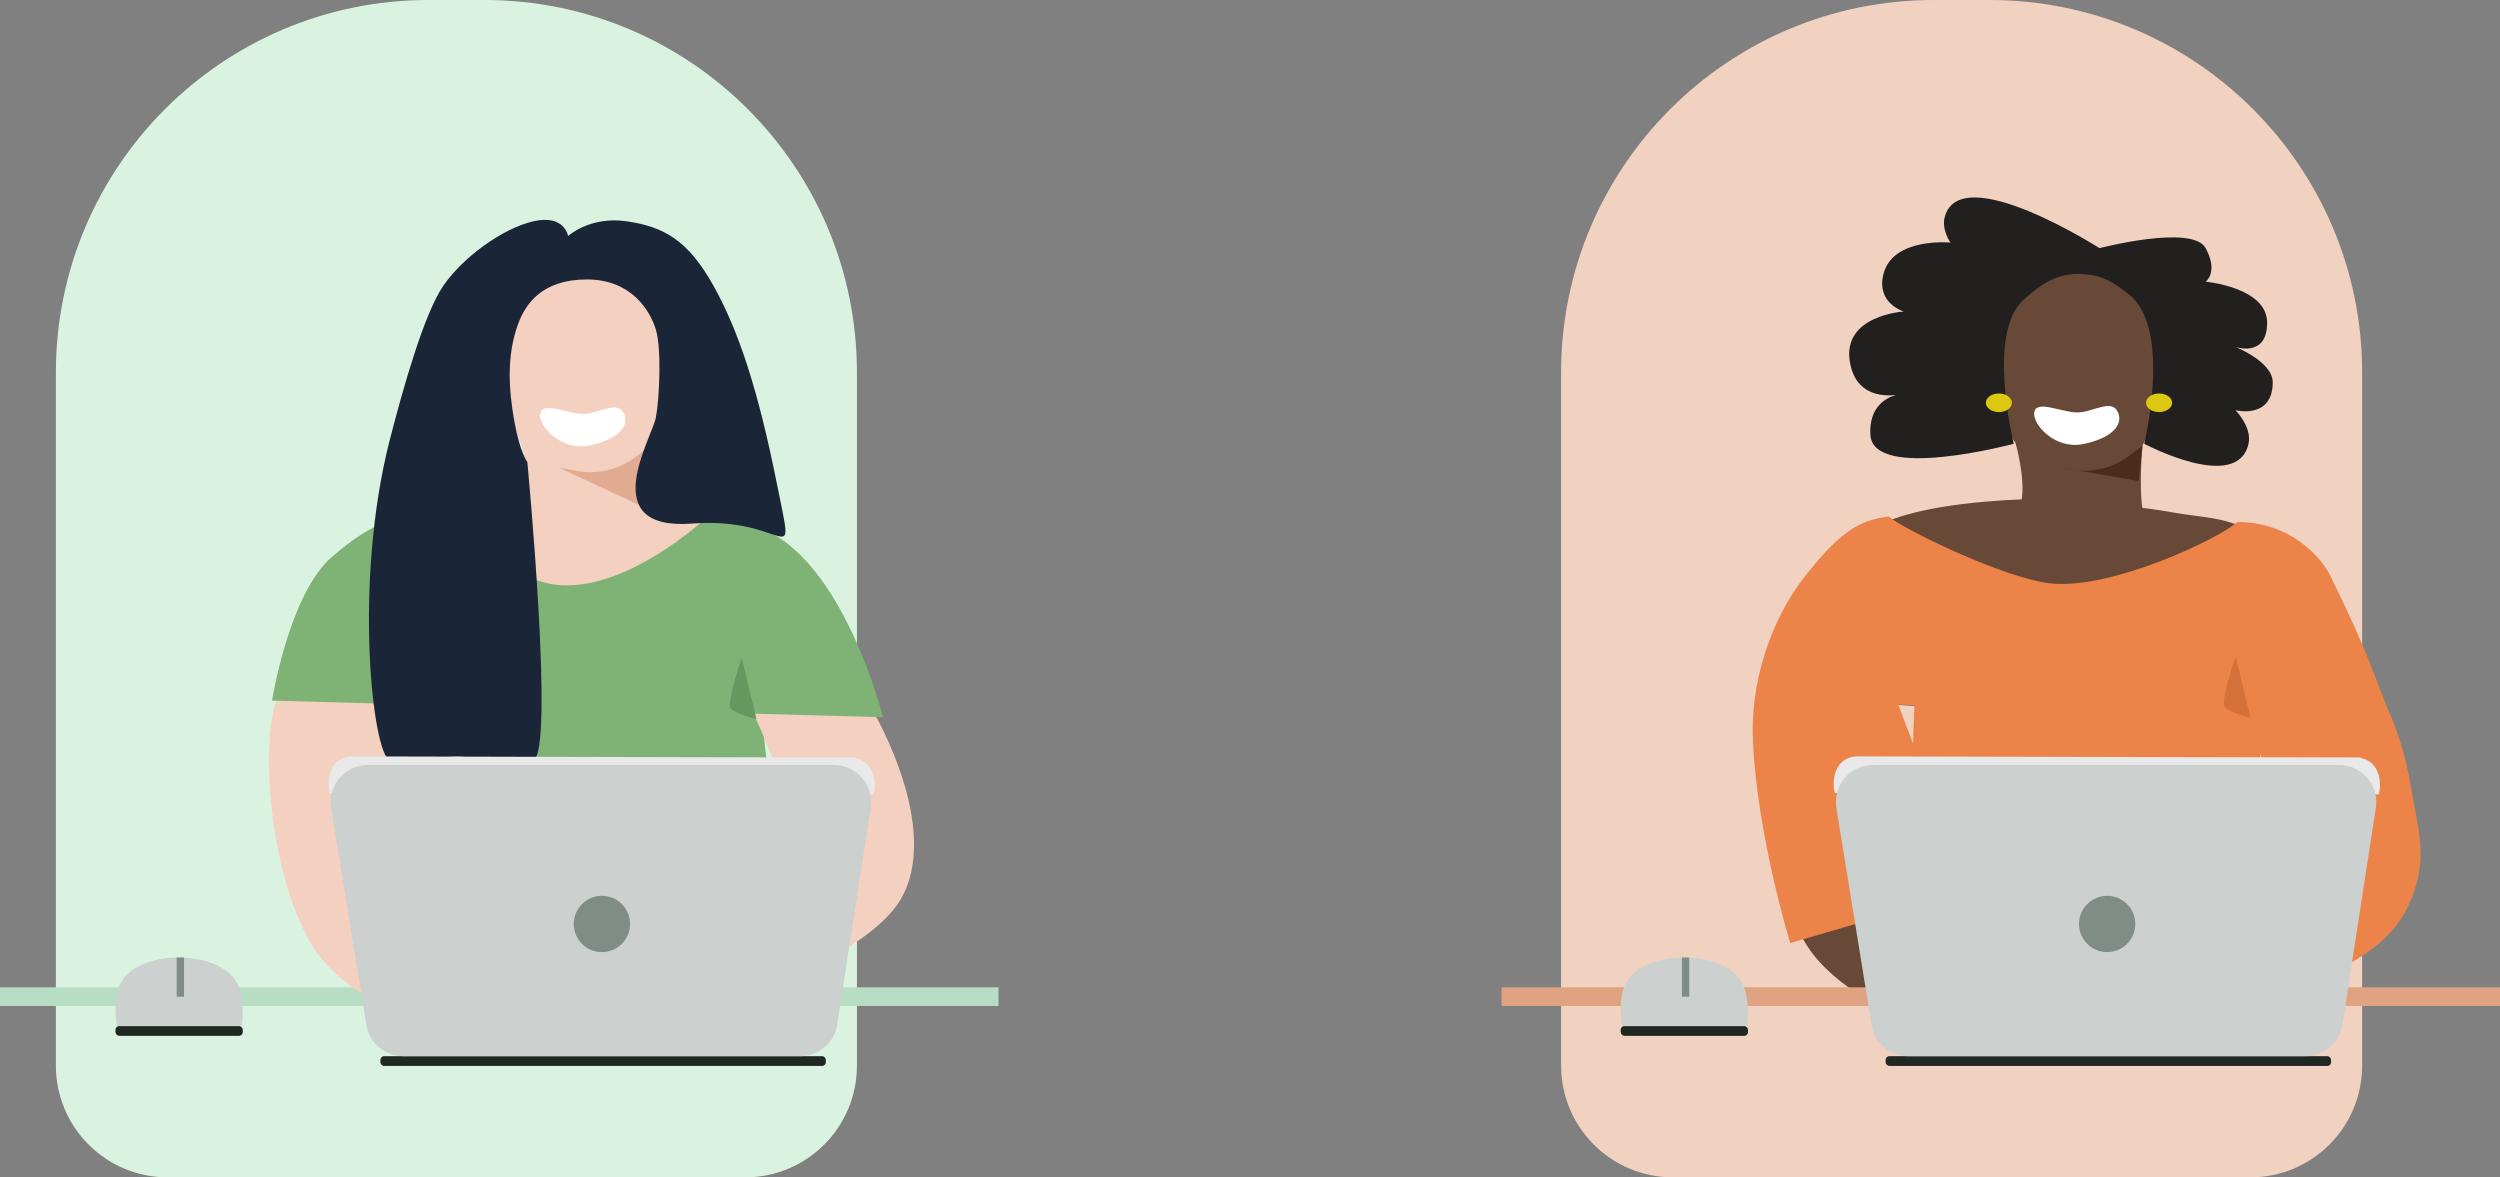 <svg width="671" height="316" viewBox="0 0 671 316" fill="none" xmlns="http://www.w3.org/2000/svg">
<rect x="0" y="0" width="671" height="316" fill="#808080" stroke="none"/>
<path d="M419 100C419 44.772 463.772 0 519 0H534C589.228 0 634 44.772 634 100V286C634 302.569 620.569 316 604 316H449C432.431 316 419 302.569 419 286V100Z" fill="#F1D1C0"/>
<path d="M508.71 139.117C504.201 140.73 501.575 141.548 497.465 144.005C480.919 153.903 474.342 187.627 474.342 187.627L635.749 194.98C635.749 194.98 631.733 174.152 624.53 163.086C618.294 153.506 614.102 147.455 603.878 142.344C596.374 138.593 591.205 138.992 582.95 137.495C568.665 134.904 545.945 133.94 545.945 133.94C545.945 133.94 522.533 134.172 508.71 139.117Z" fill="#684937"/>
<path d="M513.9 238.53C515.897 244.361 521.389 246.481 521.389 246.481L601.036 249.161C601.036 249.161 607.26 245.421 608.758 238.53C610.256 231.639 605.263 190.825 605.263 190.825L513.9 187.645C513.9 187.645 511.904 232.699 513.9 238.53Z" fill="#EC8349"/>
<path d="M507.46 189.977C515.154 198.534 519.041 218.45 519.041 218.45C519.041 218.45 526.793 244.972 529.188 254.796C531.583 264.62 539.552 281.002 541.982 282.609C541.982 282.609 496.754 275.108 483.982 252.109C471.21 229.111 470.855 188.219 477.342 184.405C484.689 180.086 501.819 183.703 507.46 189.977Z" fill="#684937"/>
<path d="M537.537 93.509L537.786 91.787C538.12 89.479 538.797 87.234 539.794 85.126L540.166 84.339C541.717 81.061 544.12 78.26 547.123 76.228C550.182 74.159 553.748 72.966 557.435 72.779L558.561 72.721C561.489 72.572 564.408 73.158 567.051 74.427C569.858 75.773 572.257 77.842 574.001 80.421L574.658 81.392C576.594 84.254 577.825 87.534 578.25 90.963L578.594 93.735C578.79 95.316 578.86 96.91 578.803 98.502L578.513 106.598C578.355 111.026 577.217 115.364 575.183 119.3L575.037 119.581C575.037 119.581 574.055 130.4 575.037 136.609C575.4 138.903 575.226 140.581 574.792 141.81C573.679 144.965 569.936 146.725 568.044 149.485C563.632 155.918 554.193 156.078 549.566 149.799L545.384 144.123C545.142 143.796 544.889 143.48 544.653 143.149C543.786 141.936 541.751 138.569 542.535 134.609C543.749 128.478 540.948 118.831 540.948 118.831C540.045 117.803 539.467 116.532 539.285 115.176L537.493 101.787C537.125 99.039 537.14 96.253 537.537 93.509Z" fill="#684937"/>
<path d="M555.813 126.015L551.023 125.128L557.543 126.258C562.536 126.738 567.552 125.324 571.576 122.258L575.03 119.627L574 129.11L557.543 126.258C556.965 126.203 556.388 126.122 555.813 126.015Z" fill="#492C1C"/>
<path d="M602.191 189.11L633.699 187.609C633.699 187.609 653.512 219.305 643.482 239.609C633.308 260.205 578.482 273.609 578.482 273.609C597.487 248.603 601.479 254.115 611.982 234.109C618.73 221.255 602.191 189.11 602.191 189.11Z" fill="#684937"/>
<path d="M625.5 154.609C637 178.109 636.5 180.109 642.5 194.109C645.624 202.506 646.411 207.293 648 216.109C649.593 224.949 650.836 230.587 648 239.109C643.813 251.689 635.125 256.235 623.5 262.609C615.216 267.152 600.5 270.109 600.5 270.109L594 244.609C594 244.609 608.643 234.478 610 226.109C613 207.609 600.5 191.609 600.5 191.609L509.5 189.143L528.5 239.109L480.5 253.109C480.5 253.109 471.671 224.475 470.5 199.109C469.667 183.827 475 166.609 484.5 154.609C494 142.609 498.998 139.612 507 138.609C509 141.022 538.181 155.625 551.023 156.648C567.43 157.954 595.498 144.611 600.5 140.109C615 140.109 623.171 149.85 625.5 154.609Z" fill="#EC8349"/>
<path d="M557.553 110.698C553.337 110.698 546.482 107.198 545.982 110.698C545.522 113.921 551.552 120.7 559.054 119.2C566.556 117.7 569.982 114.183 568.482 110.698C566.815 106.825 561.77 110.698 557.553 110.698Z" fill="white"/>
<path d="M600.037 176.141L604.038 192.645C604.038 192.645 598.036 191.145 597.036 189.644C596.036 188.144 600.037 176.141 600.037 176.141Z" fill="#D47038"/>
<path d="M583.533 216.13C593.035 216.629 603.038 210.134 605.539 208.635C608.04 207.136 610.039 228.655 608.54 230.643C607.04 232.631 574.031 215.631 583.533 216.13Z" fill="#D57038"/>
<path d="M522 58.109C526.356 42.861 563.5 66.603 563.5 66.603C563.5 66.603 588.5 60.103 592 66.603C595.5 73.103 592 75.609 592 75.609C592 75.609 608.5 77.106 608.5 86.606C608.5 96.106 600 93.109 600 93.109C600 93.109 610 97.103 610 102.606C610 112.633 600 110.109 600 110.109C600 110.109 604.5 114.603 603.5 119.106C600.542 132.424 575.5 119.106 575.5 119.106C575.5 119.106 583.046 88.32 571.5 79.103C567.471 75.887 564.638 74.02 559.5 73.603C552.524 73.036 548.155 75.868 543 80.603C533.136 89.663 540.5 119.106 540.5 119.106C540.5 119.106 502.594 129.305 502 116.603C501.656 109.25 506.11 106.805 508.878 105.997C505.222 106.426 497.984 106.087 496.5 97.103C494.432 84.581 511 83.609 511 83.609C511 83.609 503.538 81.452 505.5 73.603C508 63.602 523.5 65.109 523.5 65.109C523.5 65.109 521 61.609 522 58.109Z" fill="#221F1F"/>
<ellipse cx="536.5" cy="108.109" rx="3.5" ry="2.5" fill="#DCC811"/>
<ellipse cx="579.5" cy="108.109" rx="3.5" ry="2.5" fill="#DCC811"/>
<path d="M15 100C15 44.772 59.772 0 115 0H130C185.228 0 230 44.772 230 100V286C230 302.569 216.569 316 200 316H45C28.431 316 15 302.569 15 286V100Z" fill="#DAF3E1"/>
<rect y="265" width="268" height="5" fill="#B7DEC2"/>
<path d="M107.728 139.508C103.219 141.12 100.593 141.938 96.484 144.396C79.937 154.294 73.36 188.018 73.36 188.018L234.767 195.371C234.767 195.371 230.751 174.542 223.548 163.476C217.312 153.897 213.12 147.846 202.896 142.735C195.392 138.984 190.223 139.383 181.968 137.885C167.683 135.295 144.963 134.331 144.963 134.331C144.963 134.331 121.551 134.563 107.728 139.508Z" fill="#F3D0BF"/>
<path d="M112.918 238.921C114.915 244.751 120.408 246.872 120.408 246.872L200.055 249.552C200.055 249.552 206.278 245.811 207.776 238.921C209.275 232.03 204.282 191.216 204.282 191.216L112.918 188.035C112.918 188.035 110.922 233.09 112.918 238.921Z" fill="#7EB375"/>
<path d="M106.479 190.368C114.172 198.924 118.059 218.84 118.059 218.84C118.059 218.84 125.811 245.362 128.206 255.187C130.601 265.011 138.57 281.393 141 283C141 283 95.772 275.499 83 252.5C70.228 229.501 69.873 188.61 76.36 184.796C83.707 180.477 100.837 184.094 106.479 190.368Z" fill="#F3D0BF"/>
<path d="M136.555 93.899L136.804 92.177C137.138 89.869 137.815 87.624 138.812 85.516L139.184 84.729C140.735 81.451 143.138 78.65 146.141 76.618C149.2 74.55 152.766 73.357 156.453 73.169L157.579 73.112C160.507 72.963 163.426 73.549 166.069 74.817C168.876 76.164 171.275 78.233 173.02 80.812L173.676 81.783C175.612 84.645 176.843 87.924 177.268 91.353L177.612 94.126C177.808 95.706 177.878 97.3 177.821 98.892L177.531 106.989C177.373 111.417 176.235 115.755 174.201 119.691L174.055 119.972L173.029 132.985C172.869 135.003 172.506 137 171.945 138.945L170.653 143.423C170.251 144.814 169.629 146.131 168.811 147.325C163.544 155.006 152.274 155.197 146.749 147.699L146.076 146.786C144.737 144.969 143.846 142.862 143.475 140.636L142.539 135.02L139.966 119.222C139.063 118.194 138.485 116.922 138.303 115.566L136.511 102.177C136.143 99.429 136.158 96.643 136.555 93.899Z" fill="#F3D0BF"/>
<path d="M154.832 126.404L150.042 125.517L172.548 136.02L174.048 120.016L170.594 122.647C166.105 126.067 160.381 127.432 154.832 126.404Z" fill="#E1AB91"/>
<path d="M201.209 189.5L232.717 188C232.717 188 252.53 219.696 242.5 240C232.326 260.596 177.5 274 177.5 274C196.505 248.993 200.497 254.505 211 234.5C217.748 221.646 201.209 189.5 201.209 189.5Z" fill="#F3D0BF"/>
<path d="M237 192.5C237 192.5 226.318 149.613 203.556 141.534C198.562 139.762 196.054 139.022 189.552 139.022C184.55 143.523 166.448 158.345 150.041 157.039C137.199 156.016 117.032 139.933 115.032 137.52C107.029 138.522 100.528 139.522 89.025 149.525C77.522 159.528 73.02 188.047 73.02 188.047L237 192.5Z" fill="#7EB375"/>
<path d="M156.571 111.088C152.355 111.088 145.5 107.588 145 111.088C144.54 114.311 150.57 121.091 158.072 119.591C165.574 118.09 169 114.573 167.5 111.089C165.833 107.216 160.788 111.088 156.571 111.088Z" fill="white"/>
<path d="M191.456 76.62C184.549 64.321 178.135 60.877 168.268 59.402C158.401 57.926 152.481 63.337 152.481 63.337C152.481 63.337 151.495 57.434 143.108 59.402C134.721 61.37 124.241 69.118 119.033 76.62C113.825 84.122 108.1 104.512 104.627 118.016C94.757 156.389 100.01 202.539 104.627 204.039C106.854 204.763 120.033 203.039 122.534 203.039C126.035 203.039 140.077 205.074 143.108 204.039C148.964 202.039 141.538 124.018 141.538 124.018C141.538 124.018 139.538 121.517 138.037 113.015C136.537 104.512 135.927 95.563 139.038 87.008C141.038 81.506 145.539 75.004 157.543 75.004C169.546 75.004 174.547 83.507 176.048 88.508C177.548 93.509 177.048 106.513 176.048 112.014C175.047 117.516 159.543 142.523 185.764 140.522C211.984 138.522 213.558 155.026 208.557 130.019C203.555 105.012 198.362 88.919 191.456 76.62Z" fill="#1B2538"/>
<path d="M199.055 176.531L203.056 193.036C203.056 193.036 197.054 191.535 196.054 190.035C195.054 188.534 199.055 176.531 199.055 176.531Z" fill="#66975E"/>
<path d="M182.551 216.521C192.053 217.02 202.057 210.525 204.557 209.026C207.058 207.527 209.058 229.045 207.558 231.033C206.058 233.021 173.049 216.022 182.551 216.521Z" fill="#66975E"/>
<rect x="102.108" y="283.475" width="119.549" height="2.627" rx="1" fill="#202823"/>
<path d="M94.836 203.009L229.667 203.338V207.936L88.479 212.862C88.479 212.862 87.373 209.249 89.239 205.965C91.104 202.681 94.836 203.009 94.836 203.009Z" fill="#E8E9E8"/>
<path d="M228.112 203.347L93.281 203.675V208.273L234.468 213.2C234.468 213.2 235.575 209.587 233.709 206.303C231.844 203.018 228.112 203.347 228.112 203.347Z" fill="#E8E9E8"/>
<path d="M88.885 216.912C87.897 210.829 92.593 205.309 98.755 205.309H223.792C229.922 205.309 234.609 210.773 233.675 216.832L224.712 274.998C223.96 279.875 219.763 283.475 214.829 283.475H108.203C103.299 283.475 99.119 279.919 98.333 275.079L88.885 216.912Z" fill="#CCD0CE"/>
<circle cx="161.554" cy="247.995" r="7.554" fill="#808C86"/>
<rect x="31" y="275.393" width="34.157" height="2.627" rx="1" fill="#202823"/>
<path d="M33.666 261.977C39.82 255.341 56.147 255.341 62.301 261.977C66.357 266.352 64.904 275.392 64.904 275.392H31.388C31.388 275.392 29.61 266.352 33.666 261.977Z" fill="#CCD0CE"/>
<rect x="47.422" y="257" width="1.971" height="10.51" fill="#808C86"/>
<rect x="403" y="265" width="268" height="5" fill="#DFA382"/>
<rect x="506.108" y="283.475" width="119.549" height="2.627" rx="1" fill="#202823"/>
<path d="M498.836 203.009L633.667 203.338V207.936L492.479 212.862C492.479 212.862 491.373 209.249 493.238 205.965C495.104 202.681 498.836 203.009 498.836 203.009Z" fill="#E8E9E8"/>
<path d="M632.112 203.347L497.281 203.675V208.273L638.469 213.2C638.469 213.2 639.575 209.587 637.71 206.303C635.844 203.018 632.112 203.347 632.112 203.347Z" fill="#E8E9E8"/>
<path d="M492.885 216.912C491.897 210.829 496.593 205.309 502.755 205.309H627.792C633.922 205.309 638.609 210.773 637.675 216.832L628.712 274.998C627.96 279.875 623.763 283.475 618.829 283.475H512.203C507.299 283.475 503.119 279.919 502.333 275.079L492.885 216.912Z" fill="#CCD0CE"/>
<circle cx="565.554" cy="247.995" r="7.554" fill="#808C86"/>
<rect x="435" y="275.393" width="34.157" height="2.627" rx="1" fill="#202823"/>
<path d="M437.666 261.977C443.82 255.341 460.147 255.341 466.301 261.977C470.357 266.352 468.904 275.392 468.904 275.392H435.388C435.388 275.392 433.61 266.352 437.666 261.977Z" fill="#CCD0CE"/>
<rect x="451.422" y="257" width="1.971" height="10.51" fill="#808C86"/>
</svg>
